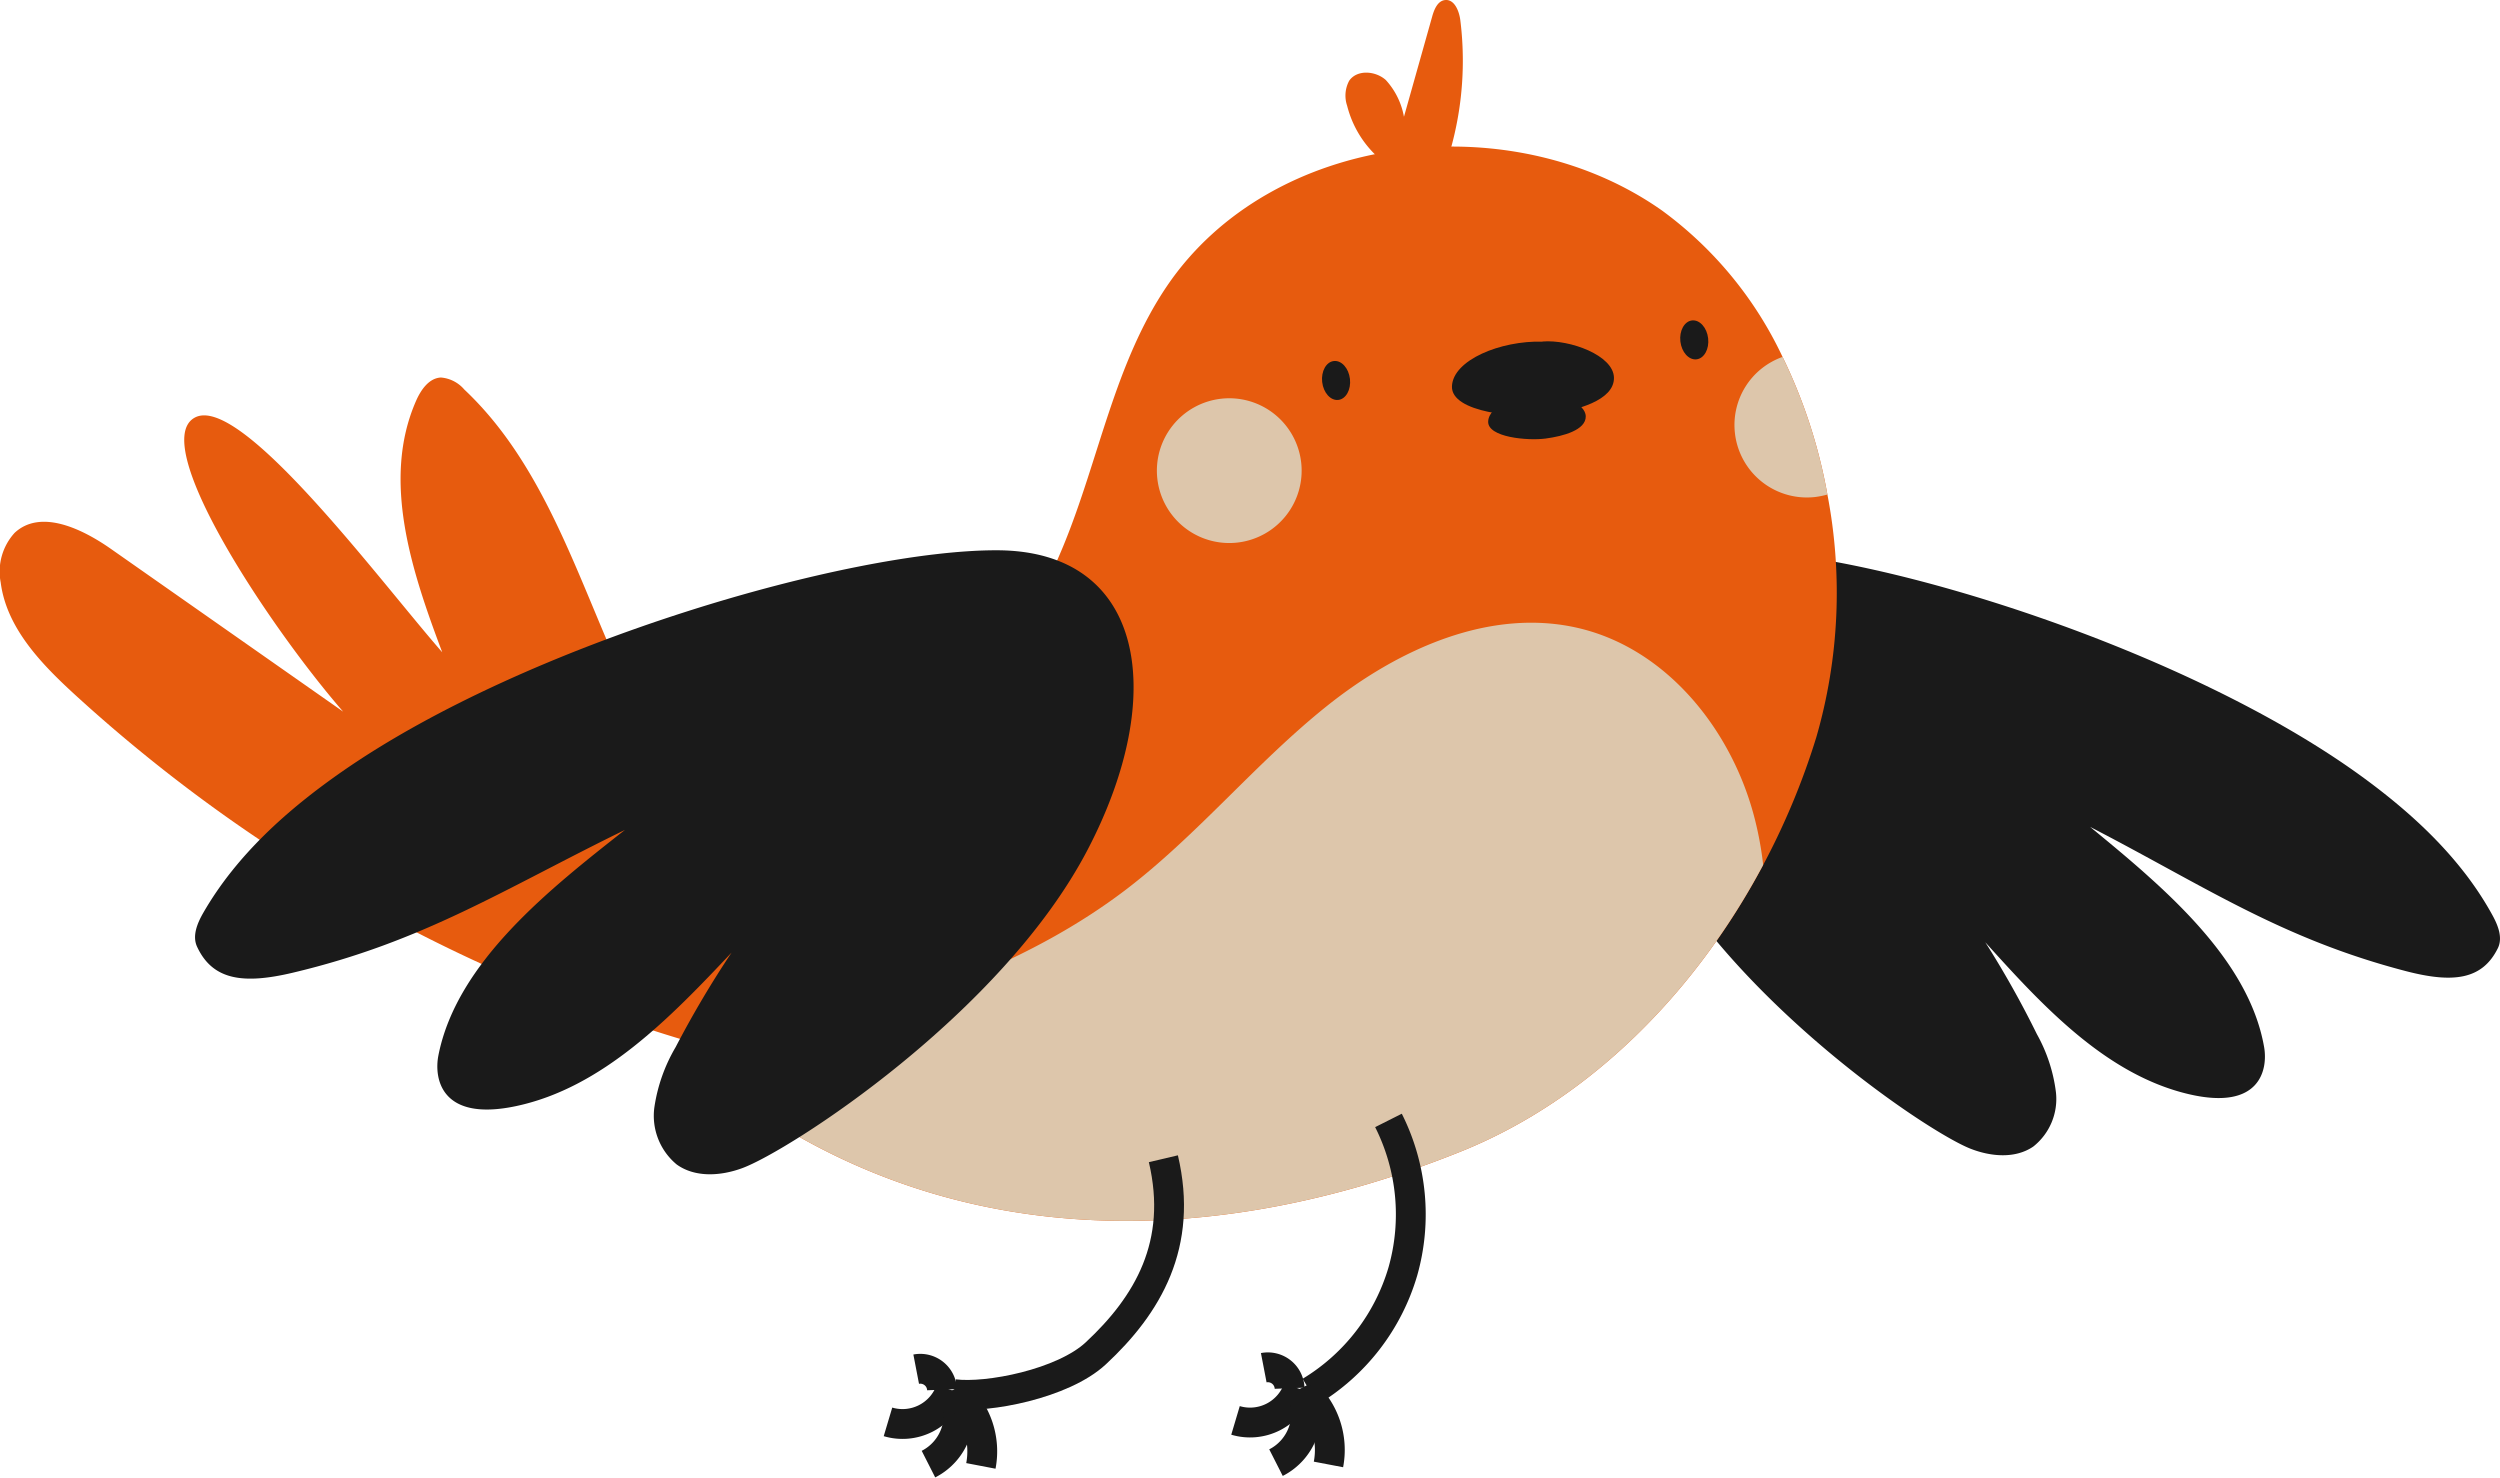 <svg xmlns="http://www.w3.org/2000/svg" width="251.422" height="148.608" viewBox="0 0 251.422 148.608"><defs><style>.a{fill:#e75b0e;}.b{fill:#1a1a1a;}.c{fill:#ddc6ab;}.d,.e{fill:none;}.e{stroke:#1a1a1a;stroke-miterlimit:10;stroke-width:3px;}</style></defs><path class="a" d="M-620.657-98.906a157.886,157.886,0,0,1-73.482-37.987c-3.335-3.068-6.718-6.63-7.3-11.124a5.788,5.788,0,0,1,1.4-5c2.6-2.421,6.757-.431,9.664,1.6L-667-135.035c-7.419-8.54-19.521-26.793-14.995-29.53s18.732,16.445,24.959,23.558c-3.067-8.142-6.126-17.309-2.634-25.278.486-1.109,1.3-2.3,2.509-2.353a3.458,3.458,0,0,1,2.346,1.208c6.947,6.534,10.377,15.854,14.088,24.639a253.525,253.525,0,0,0,19.332,36.943" transform="translate(701.51 206.605)"/><path class="b" d="M-526.587-151.225c14.21.284,45.058,9.926,62.643,22.744,5.2,3.791,10.032,8.3,13.114,13.95.553,1.015,1.036,2.248.525,3.286-1.569,3.188-4.523,3.538-9.263,2.3-12.571-3.277-20.2-8.536-31.74-14.5,7.092,5.837,15.93,13.107,17.5,22.158.38,2.2-.364,6.409-7.566,4.723-8.348-1.954-14.743-8.914-20.481-15.284a97.25,97.25,0,0,1,5.187,9.238,16.029,16.029,0,0,1,1.92,5.844,6.1,6.1,0,0,1-2.27,5.463c-1.813,1.251-4.29,1.024-6.338.215-4.464-1.762-24.683-15.4-32.609-31.465C-543.461-137.742-540.8-151.509-526.587-151.225Z" transform="translate(701.51 206.605)"/><path class="a" d="M-518.84-132.48c-5.49,17.9-18.45,34.75-35.82,41.71-24.75,9.93-50.15,9.87-71.22-4.45-5.05-3.44-15.58-18.71.39-24.6,13.96-5.15,24.56-16.4,30.97-32.01,3.54-8.64,5.11-18.22,10.34-25.96,10.47-15.51,34.53-18.42,49.82-7.64a38.568,38.568,0,0,1,12.12,14.72,52.833,52.833,0,0,1,4.51,13.84A52.3,52.3,0,0,1-518.84-132.48Z" transform="translate(701.51 206.605)"/><path class="c" d="M-524.19-119.62c-6.77,12.72-17.36,23.6-30.47,28.85-24.75,9.93-50.15,9.87-71.22-4.45a16.753,16.753,0,0,1-3.07-2.88c2.52-2.71,6.64-4.06,10.35-5.16,10.66-3.15,21.3-7.05,30.17-13.76,7.32-5.55,13.17-12.83,20.35-18.57s16.5-9.97,25.44-7.82c8.91,2.15,15.43,10.41,17.64,19.3A34.361,34.361,0,0,1-524.19-119.62Z" transform="translate(701.51 206.605)"/><path class="c" d="M-517.73-156.87a8.382,8.382,0,0,1-1.25.25,7.281,7.281,0,0,1-8.05-6.42,7.262,7.262,0,0,1,4.79-7.67A52.833,52.833,0,0,1-517.73-156.87Z" transform="translate(701.51 206.605)"/><path class="d" d="M-518.84-132.48a72.505,72.505,0,0,1-5.35,12.86c-6.77,12.72-17.36,23.6-30.47,28.85-24.75,9.93-50.15,9.87-71.22-4.45a16.753,16.753,0,0,1-3.07-2.88c-4.91-5.75-9.64-16.89,3.46-21.72,13.96-5.15,24.56-16.4,30.97-32.01,3.54-8.64,5.11-18.22,10.34-25.96,10.47-15.51,34.53-18.42,49.82-7.64a38.568,38.568,0,0,1,12.12,14.72,52.833,52.833,0,0,1,4.51,13.84A52.3,52.3,0,0,1-518.84-132.48Z" transform="translate(701.51 206.605)"/><path class="b" d="M-568.54-168.184c.123,1.079.847,1.884,1.618,1.8s1.3-1.033,1.175-2.113-.847-1.884-1.618-1.8S-568.662-169.264-568.54-168.184Z" transform="translate(701.51 206.605)"/><path class="b" d="M-532.517-172.266c.123,1.079.847,1.884,1.618,1.8s1.3-1.033,1.175-2.113-.847-1.884-1.618-1.8S-532.639-173.346-532.517-172.266Z" transform="translate(701.51 206.605)"/><path class="a" d="M-556.366-189.275a32.94,32.94,0,0,0,1.72-15.287c-.118-.943-.6-2.147-1.547-2.036-.733.087-1.079.929-1.279,1.639l-2.844,10.1a7.409,7.409,0,0,0-1.826-3.7c-1.038-.932-2.91-1.071-3.689.087a3.165,3.165,0,0,0-.2,2.5,10.485,10.485,0,0,0,6.356,7.2" transform="translate(701.51 206.605)"/><path class="e" d="M-561.873-93.925a21.014,21.014,0,0,1,1.448,15.183,21.016,21.016,0,0,1-9.307,12.083" transform="translate(701.51 206.605)"/><path class="e" d="M-584.511-90.072c2.024,8.6-1.556,14.7-6.8,19.574-3.3,3.067-10.9,4.533-14.262,4.1" transform="translate(701.51 206.605)"/><path class="e" d="M-605.9-66.826a5.133,5.133,0,0,1-6.307,3.217" transform="translate(701.51 206.605)"/><path class="e" d="M-605.7-66.8a5.542,5.542,0,0,1-2.436,7.44" transform="translate(701.51 206.605)"/><path class="e" d="M-605.3-66.432a7.793,7.793,0,0,1,2.436,7.251" transform="translate(701.51 206.605)"/><path class="e" d="M-606.77-66.845a2.188,2.188,0,0,0-2.6-2.064" transform="translate(701.51 206.605)"/><path class="e" d="M-570.949-66.973a5.134,5.134,0,0,1-6.307,3.217" transform="translate(701.51 206.605)"/><path class="e" d="M-570.749-66.949a5.542,5.542,0,0,1-2.436,7.44" transform="translate(701.51 206.605)"/><path class="e" d="M-570.345-66.579a7.8,7.8,0,0,1,2.437,7.251" transform="translate(701.51 206.605)"/><path class="e" d="M-571.816-66.992a2.188,2.188,0,0,0-2.6-2.064" transform="translate(701.51 206.605)"/><path class="c" d="M-585.117-158.453a7.279,7.279,0,0,1,6.413-8.052,7.278,7.278,0,0,1,8.052,6.413,7.277,7.277,0,0,1-6.413,8.052A7.278,7.278,0,0,1-585.117-158.453Z" transform="translate(701.51 206.605)"/><path class="b" d="M-601.227-151.264c-14.819-.041-47.2,9.28-65.838,22.226-5.51,3.828-10.654,8.416-14,14.231-.6,1.045-1.133,2.319-.625,3.413,1.56,3.36,4.631,3.795,9.6,2.619,13.182-3.118,21.26-8.42,33.431-14.367-7.531,5.917-16.917,13.286-18.762,22.684-.448,2.28.227,6.689,7.774,5.1,8.749-1.839,15.58-8.943,21.712-15.447a101.432,101.432,0,0,0-5.626,9.507A16.721,16.721,0,0,0-635.7-95.25a6.358,6.358,0,0,0,2.237,5.749c1.86,1.347,4.448,1.169,6.6.374,4.7-1.731,26.094-15.465,34.737-32.028C-583.955-136.81-586.407-151.224-601.227-151.264Z" transform="translate(701.51 206.605)"/><path class="b" d="M-546.389-172.247c-4.211-.114-9,1.847-9.1,4.493s6.6,3.241,9.593,2.842,6.72-1.429,6.7-3.693-4.458-3.881-7.19-3.654" transform="translate(701.51 206.605)"/><path class="b" d="M-546.365-166.919c-2.537-.069-5.422,1.113-5.481,2.706s3.974,1.952,5.777,1.712,4.047-.861,4.036-2.224-2.684-2.337-4.329-2.2" transform="translate(701.51 206.605)"/></svg>